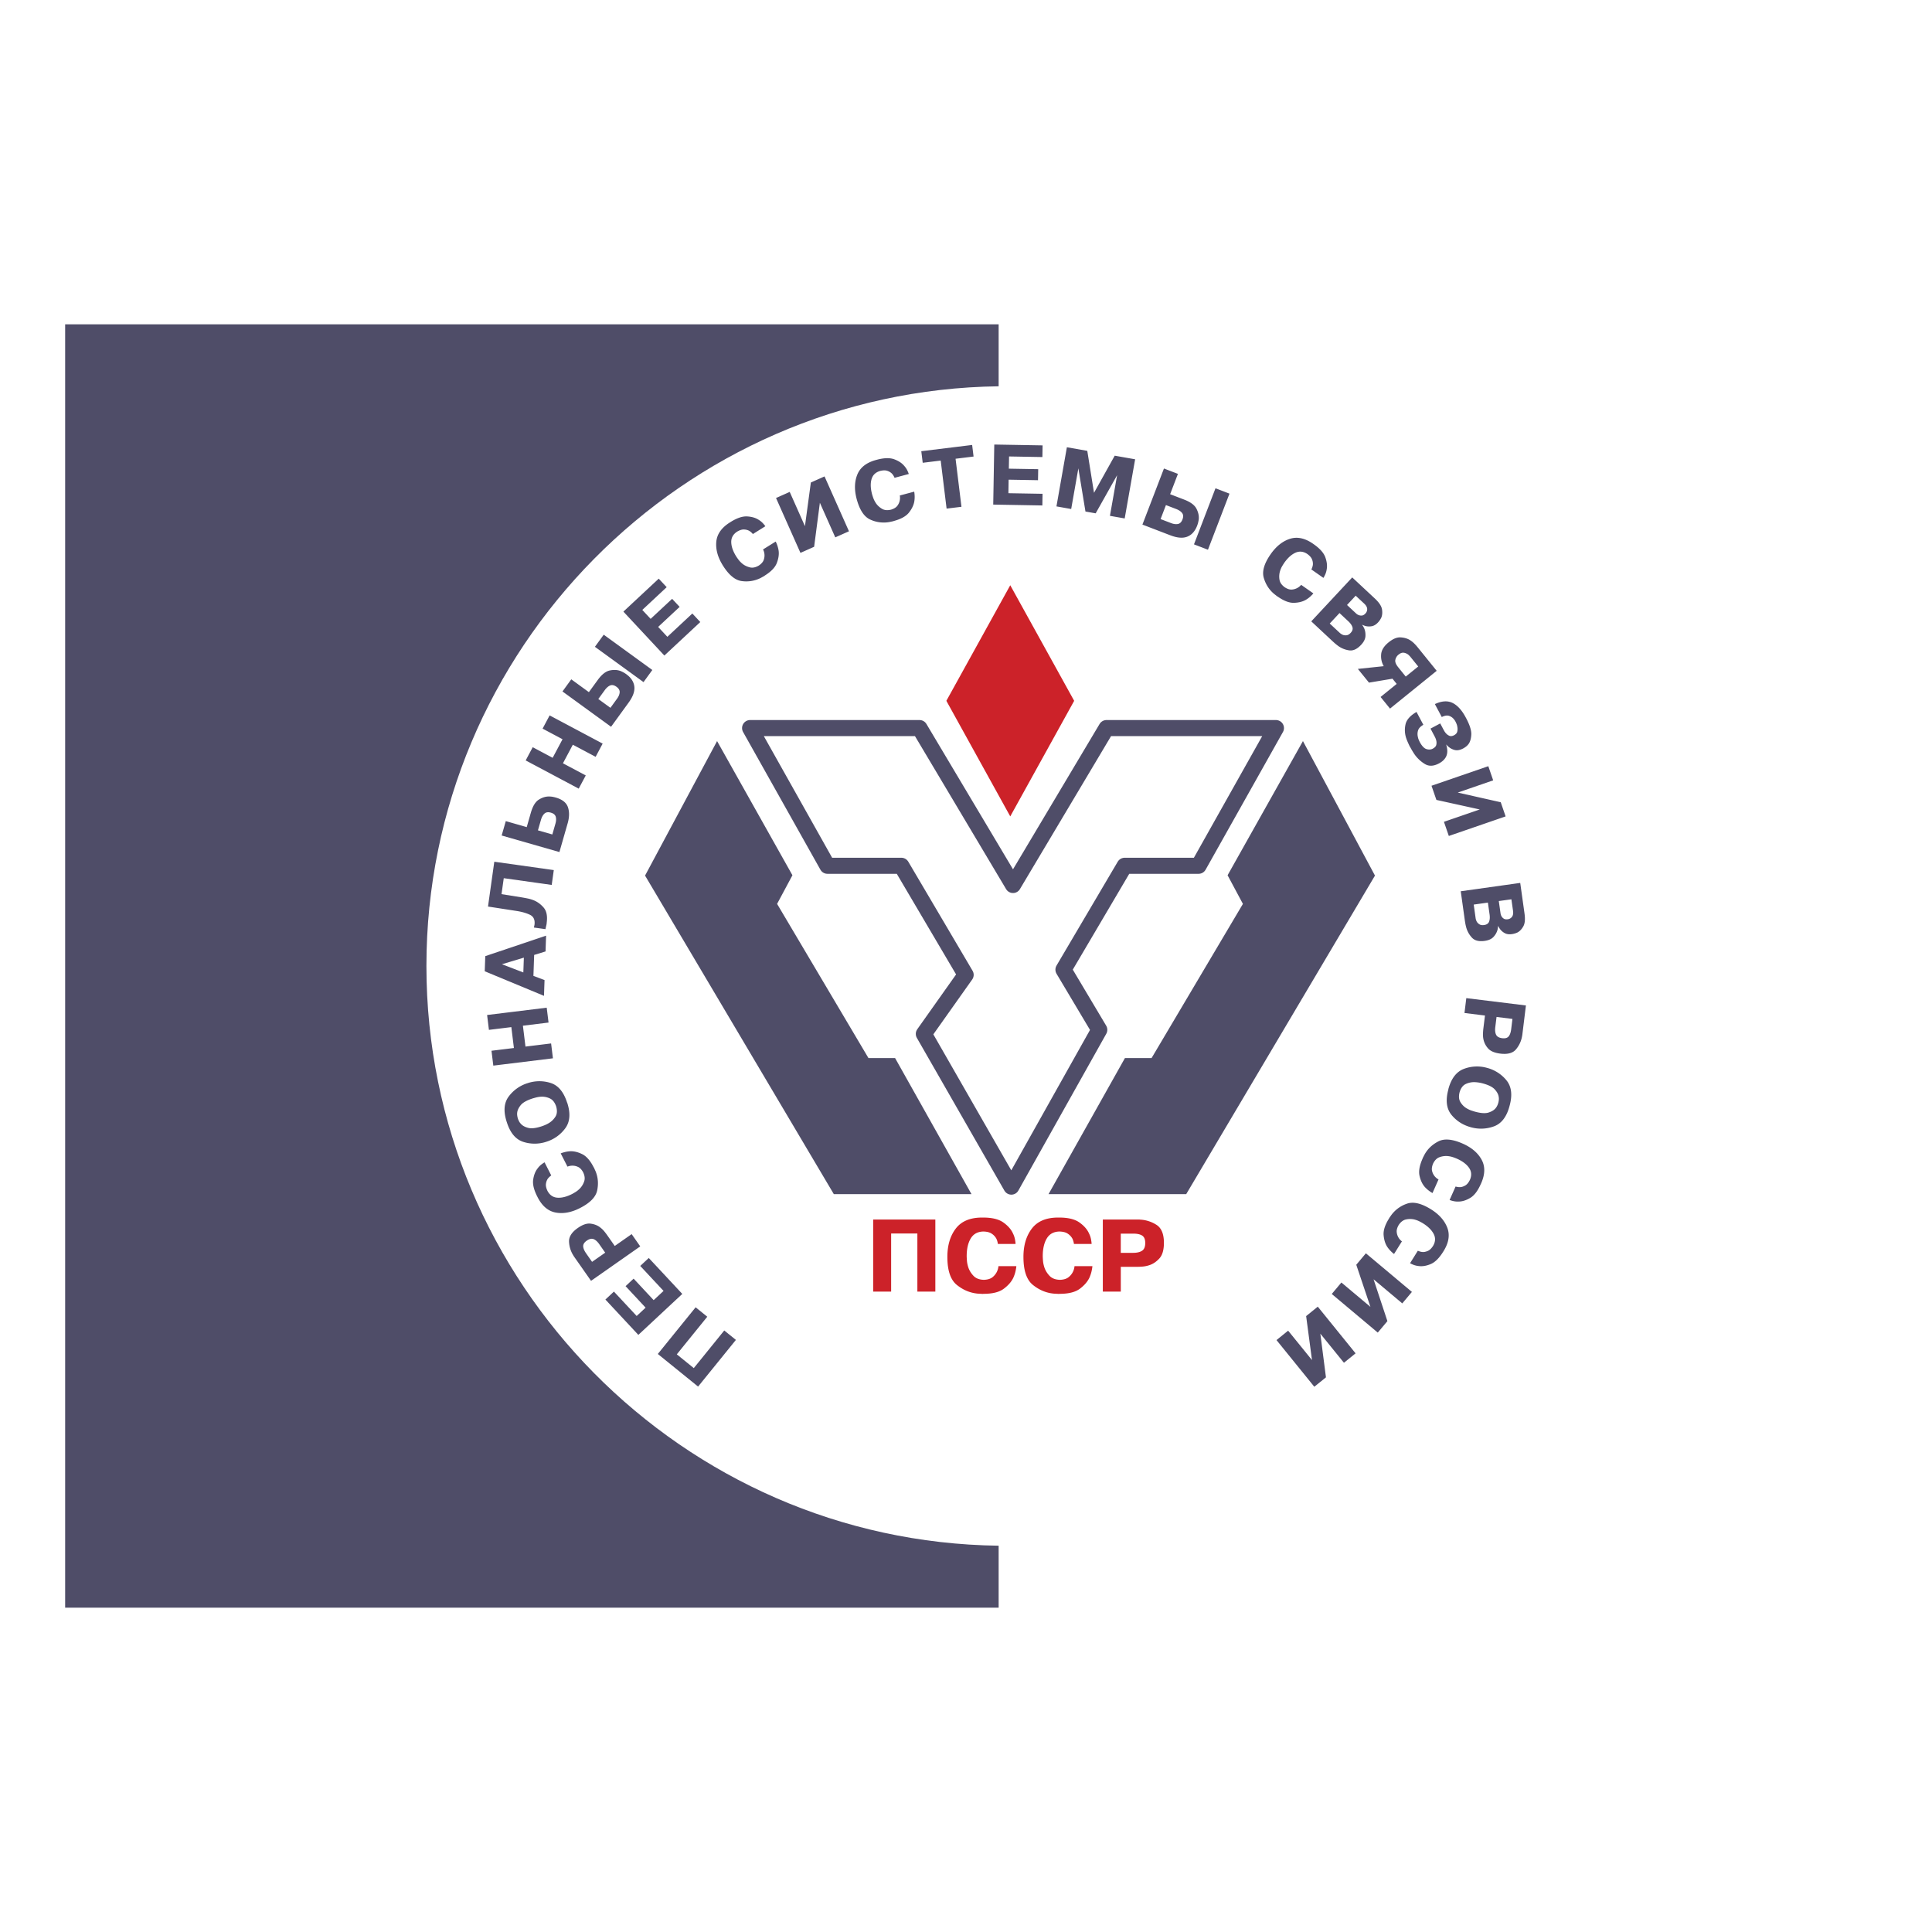 <svg xmlns="http://www.w3.org/2000/svg" width="2500" height="2500" viewBox="0 0 192.756 192.756"><path fill-rule="evenodd" clip-rule="evenodd" fill="#fff" d="M0 0h192.756v192.756H0V0z"/><path d="M104.613 119.138h13.736l18.832-31.781-7.186-13.419-7.518 13.387 1.529 2.856-9.113 15.382h-2.658l-7.622 13.575zm-7.687 0H83.19L64.358 87.357l7.185-13.419 7.518 13.387-1.53 2.856 9.115 15.382h2.657l7.623 13.575z" fill-rule="evenodd" clip-rule="evenodd" fill="#4f4d68"/><path fill="none" stroke="#4f4d68" stroke-width="1.603" stroke-linecap="round" stroke-linejoin="round" stroke-miterlimit="2.613" d="M74.837 72.64h16.904l9.327 15.657 9.328-15.657h16.905l-7.717 13.739h-7.377L106.1 96.742l3.576 6.002-8.772 15.645-8.734-15.238 4.173-5.891-6.413-10.881h-7.377L74.837 72.64z"/><path fill-rule="evenodd" clip-rule="evenodd" fill="#cc2229" d="M100.793 81.452l6.377-11.531-6.377-11.531-6.374 11.531 6.374 11.531z"/><path fill-rule="evenodd" clip-rule="evenodd" fill="#4f4d68" d="M72.259 132.742l.064.051 1.098.89-3.772 4.657-.063-.051-3.955-3.203 3.772-4.657.063.051 1.099.89-3.04 3.753 1.695 1.373 3.039-3.754zM62.414 128.32l.803-.75 1.998 2.145.988-.92-2.326-2.492.851-.793.056.058 3.288 3.526-4.383 4.088-.055-.059-3.233-3.468.85-.793 2.27 2.434.891-.832-1.998-2.144zM57.32 125.437c-.022-.03-.043-.062-.064-.093s-.042-.062-.06-.097a2.776 2.776 0 0 1-.423-1.365c-.02-.488.27-.943.87-1.363.485-.339.913-.484 1.283-.435s.681.169.934.361c.167.126.309.262.427.405.117.145.208.265.273.356l.774 1.104 1.686-1.182.047.067.81 1.157-4.909 3.438-.046-.066-1.602-2.287zm3.061-.458l-.588-.841c-.182-.261-.372-.431-.568-.51-.197-.078-.426-.026-.686.155-.243.169-.36.356-.354.559.007.202.106.439.298.713l.588.84 1.31-.916zM55.942 115.073c.12-.048.261-.093.425-.134a2.83 2.83 0 0 1 .526-.078c.373-.016.771.082 1.194.289.422.207.803.642 1.14 1.305l.044.066c.027.066.054.128.083.19.028.061.057.123.083.188.232.588.28 1.213.143 1.872-.139.659-.712 1.247-1.719 1.759-.854.436-1.658.585-2.415.447-.756-.139-1.359-.648-1.809-1.53l-.036-.073c-.338-.662-.473-1.223-.405-1.684.069-.46.214-.832.439-1.115.106-.146.222-.269.347-.368.124-.1.24-.179.349-.24l.037.072.63 1.237a1.482 1.482 0 0 0-.348.331 1.18 1.18 0 0 0-.18.5c-.03.202.023.442.158.718.225.417.554.641.989.669.435.03.923-.094 1.464-.37.063-.031.171-.094.326-.188s.31-.22.466-.377a1.92 1.92 0 0 0 .408-.684c.096-.27.062-.575-.1-.915-.153-.279-.331-.461-.532-.545a1.302 1.302 0 0 0-1.032-.019l-.036-.071-.639-1.252zM56.601 110.049c.335 1.047.265 1.889-.208 2.526a3.683 3.683 0 0 1-1.868 1.333 3.694 3.694 0 0 1-2.303.021c-.756-.238-1.304-.879-1.643-1.924l-.026-.076c-.34-1.051-.275-1.894.199-2.528a3.703 3.703 0 0 1 1.876-1.331 3.687 3.687 0 0 1 2.298-.026c.754.237 1.302.881 1.642 1.931l.033.074zm-1.119.321c-.136-.386-.338-.642-.602-.769a1.81 1.81 0 0 0-.804-.186 2.603 2.603 0 0 0-.573.076 9.32 9.32 0 0 0-.378.105c-.574.188-.964.409-1.173.666-.207.258-.324.504-.35.738-.014.116-.01.229.007.333.016.105.038.195.062.272.025.076.062.162.11.257.047.096.114.188.201.278.159.176.397.305.716.388.318.084.762.034 1.33-.151.103-.033.217-.076.341-.128.125-.052.249-.114.373-.188a1.96 1.96 0 0 0 .666-.641c.177-.272.202-.621.074-1.05zM54.984 104.104l.01.08.172 1.404-5.947.729-.011-.081-.172-1.402 2.237-.274-.256-2.084-2.237.274-.009-.08-.172-1.403 5.947-.73.01.08.173 1.404-2.558.313.256 2.084 2.557-.314zM48.416 95.394l6.067-2.043-.003.081-.051 1.493-1.136.349-.073 2.09 1.109.419-.003.081-.052 1.492-5.911-2.452.002-.081.051-1.429zm3.849.15l-2.188.659 2.136.818.052-1.477zM53.271 92.541l.011-.081c.012-.042.022-.08.028-.114.008-.034.014-.068.019-.1.056-.48-.098-.809-.466-.982s-.817-.301-1.349-.381l-2.827-.437.012-.081.617-4.39 5.935.834-.011.08-.196 1.4-4.784-.672-.224 1.591 2.066.331c.153.027.328.059.524.098.195.038.395.096.595.174.386.152.727.399 1.022.743.293.343.393.858.296 1.546l-.003.081c-.017.079-.036.162-.057.249a9.11 9.11 0 0 0-.058.273l-1.15-.162zM52.551 82.523l.412-1.437c.188-.658.455-1.095.799-1.308.344-.215.687-.319 1.027-.311.117 0 .23.011.34.029.108.021.212.045.311.073.664.19 1.071.514 1.225.973.155.459.145.994-.031 1.604l-.023.078-.798 2.786-5.761-1.651.021-.078.39-1.358 2.088.6zm2.555.732l.31-1.08c.076-.264.086-.493.03-.689-.057-.195-.219-.331-.487-.407-.274-.08-.489-.046-.642.097-.153.144-.27.353-.347.627l-.299 1.041 1.435.411zM58.44 77.364l-.037.072-.664 1.247-5.291-2.815.038-.071.663-1.248 1.99 1.058.986-1.853-1.989-1.058.037-.072.664-1.248 5.29 2.813-.038.072-.663 1.248-2.275-1.209-.985 1.854 2.274 1.21zM58.753 69.056l.879-1.208c.398-.548.796-.866 1.196-.952.398-.087.758-.07 1.077.048a2.902 2.902 0 0 1 .577.318c.479.349.748.758.805 1.229.058.471-.132 1.006-.569 1.607l-.047.066-1.705 2.346-4.848-3.524.047-.064.831-1.145 1.757 1.279zm2.15 1.563l.659-.909c.159-.218.247-.429.261-.634.016-.205-.089-.389-.316-.555-.23-.167-.44-.212-.632-.133-.189.078-.371.237-.545.477l-.637.875 1.21.879zm-.669-7.296l4.849 3.523-.049.066-.83 1.143-4.849-3.523.048-.066.831-1.143zM67.059 59.746l.749.803-2.144 1.999.919.987 2.493-2.325.793.851-.059.055-3.525 3.288-4.088-4.383.059-.055 3.467-3.233.793.85-2.433 2.27.832.891 2.144-1.998zM77.391 54.03a3.044 3.044 0 0 1 .295.929c.047.371-.015.775-.185 1.215-.169.439-.569.856-1.199 1.25l-.064.05a5.073 5.073 0 0 0-.181.1c-.059.032-.12.066-.182.098a3.192 3.192 0 0 1-1.852.305c-.669-.08-1.303-.6-1.902-1.558-.508-.813-.726-1.602-.656-2.368.071-.765.527-1.41 1.368-1.935l.068-.043c.63-.393 1.178-.576 1.643-.549.464.027.846.14 1.149.338.153.095.285.199.396.315.111.116.201.224.271.326l-.068.043-1.178.736a1.335 1.335 0 0 0-.361-.318 1.14 1.14 0 0 0-.513-.136c-.205-.013-.439.061-.702.218-.396.261-.589.608-.581 1.044.009.437.175.912.496 1.427.038.06.109.163.217.309.106.145.245.29.416.431.202.159.44.275.718.346.276.073.577.014.901-.177.264-.178.43-.371.497-.578a1.305 1.305 0 0 0-.073-1.031l.069-.043 1.193-.744zM80.899 48.14l.074-.033 1.291-.575 2.438 5.475-.074.032-1.292.575-1.537-3.453-.573 4.392-.074.033-1.291.575-2.436-5.474.073-.033 1.292-.575 1.52 3.416.589-4.355zM91.211 49.052c.023.128.038.276.044.444.005.168-.005.346-.034.532-.063.367-.24.737-.53 1.107s-.796.652-1.513.844l-.076.028c-.07.013-.137.027-.202.042a3.194 3.194 0 0 1-2.064-.207c-.617-.273-1.07-.955-1.364-2.047-.247-.925-.226-1.743.066-2.454.292-.71.916-1.195 1.872-1.451l.078-.021c.718-.192 1.295-.207 1.731-.045.436.161.77.382 1 .661.12.135.215.273.288.416.071.143.125.273.163.39l-.078.021-1.342.359a1.428 1.428 0 0 0-.252-.409 1.175 1.175 0 0 0-.451-.28c-.192-.071-.438-.07-.735.004-.455.133-.742.409-.86.829-.12.418-.1.922.058 1.51.018.067.056.186.116.356.061.171.151.349.273.533.146.213.341.393.584.542s.547.18.915.093c.305-.093.518-.228.644-.406a1.302 1.302 0 0 0 .231-1.007l.078-.021 1.36-.363zM92.059 46.172l-.142-1.155.081-.01 4.993-.613.142 1.155-1.796.221.588 4.792-.08.01-1.403.172-.588-4.793-1.795.221zM103.582 46.811l-.02 1.099-2.931-.052-.022 1.349 3.407.059-.02 1.163-.082-.001-4.82-.085.105-5.991.08.001 4.741.084L104 45.6l-3.326-.059-.022 1.219 2.93.051zM107.588 46.727l-.715 4.056-.078-.013-1.393-.247 1.041-5.9.078.013 1.958.346.671 4.186 2.065-3.704.08.014 1.957.345-1.041 5.902-.08-.014-1.393-.245.717-4.057-2.139 3.805-.08-.013-.939-.166-.709-4.308zM116.744 49.307l1.395.536c.635.242 1.043.545 1.23.908.188.362.264.713.232 1.054a3.134 3.134 0 0 1-.064.334c-.027.108-.059.21-.096.306-.213.553-.537.918-.979 1.095-.439.177-1.006.133-1.699-.134l-.076-.028-2.707-1.04 2.148-5.596.074.03 1.32.506-.778 2.029zm-.951 2.481l1.047.402c.252.096.479.125.68.087.203-.037.354-.187.453-.448.104-.267.092-.482-.033-.645-.125-.163-.326-.299-.602-.404l-1.012-.388-.533 1.396zm6.873-2.537l-2.148 5.596-.076-.03-1.318-.506 2.146-5.596.076.029 1.32.507zM131.035 59.204c-.084.1-.188.206-.312.319a2.796 2.796 0 0 1-.43.316c-.322.188-.719.289-1.189.305-.473.015-1.012-.191-1.619-.616l-.07-.041c-.057-.044-.109-.088-.162-.128-.055-.04-.107-.083-.162-.128-.482-.41-.816-.938-1.006-1.586-.186-.647.045-1.435.693-2.36.549-.785 1.191-1.294 1.922-1.528.732-.233 1.504-.066 2.316.502l.066.047c.607.427.99.859 1.146 1.296.158.439.203.836.139 1.191-.027.179-.072.34-.135.487a2.676 2.676 0 0 1-.195.377l-.066-.047-1.137-.797a1.43 1.43 0 0 0 .15-.455 1.127 1.127 0 0 0-.076-.526c-.068-.192-.227-.38-.475-.56-.395-.263-.789-.306-1.188-.126-.398.178-.771.517-1.121 1.015a7.8 7.8 0 0 0-.199.319c-.092.154-.17.339-.232.552a1.896 1.896 0 0 0-.039.795c.041.283.215.536.518.76.266.174.506.252.725.233a1.335 1.335 0 0 0 .767-.316c.061-.053.111-.104.152-.153l.066.045 1.153.808zM137.176 59.721c.416.389.65.745.705 1.066.053.322.029.599-.068.831a1.894 1.894 0 0 1-.326.48c-.201.217-.414.343-.635.38a1.428 1.428 0 0 1-.598-.016 1.494 1.494 0 0 1-.182-.06 3.21 3.21 0 0 1-.156-.066l-.01.011c.031.044.062.093.094.143.029.051.059.104.088.161.107.225.156.487.145.786-.01.298-.154.599-.434.897-.396.425-.793.61-1.189.553s-.76-.201-1.088-.433a6.062 6.062 0 0 1-.545-.455l-.061-.056-2.09-1.95 4.086-4.383.061.056 2.203 2.055zm-4.508 2.489l1.016.946a1.101 1.101 0 0 0 .311.19.76.76 0 0 0 .359.032c.137-.016.271-.094.402-.237.178-.188.236-.38.176-.571-.061-.192-.197-.387-.41-.585l-.879-.821-.975 1.046zm1.725-1.85l.896.837c.027.025.061.052.098.08a.682.682 0 0 0 .125.072c.102.05.215.071.342.066.127-.007.25-.073.367-.199a.614.614 0 0 0 .182-.473c-.012-.172-.109-.345-.295-.519l-.852-.792-.863.928zM138.928 67.714l-2.344.392-.051-.063-1.059-1.306 2.586-.273-.008-.009-.008-.01a1.98 1.98 0 0 1-.248-1.14c.025-.431.277-.839.754-1.225.424-.342.812-.505 1.168-.489.357.017.668.103.93.256.17.106.316.221.441.345.123.124.221.229.287.312l.053.062 1.91 2.361-4.656 3.77-.051-.062-.891-1.098 1.607-1.302-.42-.521zm1.791-2.178a1.255 1.255 0 0 0-.096-.104c-.037-.037-.072-.073-.107-.106a.96.96 0 0 0-.441-.199c-.17-.031-.352.031-.545.187l-.01.008-.008.006a.895.895 0 0 0-.297.501c-.047.203.051.454.291.751l.746.922 1.244-1.005-.777-.961zM142.008 72.314c-.295.168-.473.362-.533.581a1.199 1.199 0 0 0-.014.625c.02.105.047.203.088.292.037.09.074.167.109.234.211.387.43.616.652.687.225.07.426.063.607-.022a.117.117 0 0 0 .025-.014l.018-.009c.193-.104.307-.23.34-.382a.912.912 0 0 0-.008-.435 1.507 1.507 0 0 0-.082-.243 2.02 2.02 0 0 0-.092-.186l-.396-.749.969-.516.33.621c.025.047.057.1.09.158.033.059.074.114.121.169.096.12.213.213.354.277.141.066.305.048.49-.05.176-.093.283-.218.318-.374.035-.157.037-.311.004-.464a1.23 1.23 0 0 0-.086-.308 3.498 3.498 0 0 0-.092-.201 1.34 1.34 0 0 0-.199-.289 1.03 1.03 0 0 0-.455-.297c-.189-.063-.43-.024-.721.119l-.037-.072-.65-1.219c.68-.318 1.266-.357 1.76-.117.492.241.936.727 1.324 1.459l.039.071c.359.68.531 1.224.51 1.631-.021.407-.113.722-.275.942-.08.104-.166.19-.26.262a2.175 2.175 0 0 1-.262.171c-.332.177-.627.229-.883.154a1.532 1.532 0 0 1-.643-.358c-.033-.025-.061-.054-.086-.083s-.051-.058-.078-.086l-.014.008c.137.439.141.812.018 1.116-.125.304-.373.555-.744.751-.527.281-.992.303-1.393.064s-.74-.552-1.021-.939a8.358 8.358 0 0 1-.447-.74l-.045-.067a12.995 12.995 0 0 1-.191-.41 4.801 4.801 0 0 1-.178-.454 2.552 2.552 0 0 1-.064-1.334c.096-.468.463-.887 1.102-1.257l.037.071.644 1.212zM149.729 80.04l.027.076.459 1.337-5.666 1.952-.026-.077-.461-1.336 3.575-1.231-4.326-.953-.028-.077-.461-1.336 5.668-1.952.026.077.459 1.336-3.534 1.219 4.288.965zM152.102 91.153c.08.565.039.989-.123 1.273-.16.283-.354.485-.574.603a1.912 1.912 0 0 1-.557.167c-.293.042-.537.007-.732-.105a1.434 1.434 0 0 1-.559-.549 8.372 8.372 0 0 1-.078-.148l-.016.002a2.592 2.592 0 0 1-.049.349 1.678 1.678 0 0 1-.383.703c-.195.226-.496.368-.902.424-.576.081-1-.026-1.271-.319a2.445 2.445 0 0 1-.572-1.021c-.033-.12-.061-.238-.082-.355s-.041-.231-.057-.343l-.012-.08-.396-2.832 5.934-.833.012.08.417 2.984zm-5.069-.903l.193 1.376a1.028 1.028 0 0 0 .121.342.76.76 0 0 0 .26.253c.117.074.27.097.463.07.256-.036.422-.148.494-.335.074-.187.092-.424.053-.712l-.17-1.192-1.414.198zm2.502-.352l.172 1.215c.006.038.014.078.025.123s.029.09.053.136a.66.66 0 0 0 .225.267c.102.074.24.101.41.077a.618.618 0 0 0 .438-.253c.1-.143.133-.337.098-.589l-.164-1.151-1.257.175zM151.891 103.169a2.14 2.14 0 0 1-.035.223c-.086.488-.287.92-.6 1.297-.311.377-.83.52-1.557.432-.59-.072-1.004-.251-1.246-.535a1.967 1.967 0 0 1-.451-.894 2.452 2.452 0 0 1-.045-.588c.01-.186.02-.335.033-.447l.166-1.338-2.045-.252.01-.079.172-1.404 5.949.731-.01.079-.341 2.775zm-2.58-1.708l-.127 1.018c-.039.314-.01.567.084.759.092.19.297.305.611.344.295.036.506-.023.637-.178s.215-.398.256-.729l.125-1.018-1.586-.196zM144.508 108.645c.289-1.059.807-1.727 1.549-2.004a3.673 3.673 0 0 1 2.293-.102 3.7 3.7 0 0 1 1.943 1.236c.504.611.615 1.448.33 2.509l-.021.078c-.285 1.065-.799 1.736-1.541 2.011a3.717 3.717 0 0 1-2.301.095c-.789-.212-1.438-.622-1.939-1.23s-.611-1.446-.326-2.512l.013-.081zm1.113.34c-.096.398-.068.722.086.972.152.25.344.448.572.592.178.109.352.193.523.25.17.057.295.095.373.117.584.156 1.031.183 1.346.08s.547-.245.695-.428c.076-.092.133-.186.176-.284a1.653 1.653 0 0 0 .145-.537 1.121 1.121 0 0 0-.016-.343c-.037-.233-.168-.472-.391-.715-.221-.244-.621-.443-1.197-.598a3.702 3.702 0 0 0-.771-.123 1.955 1.955 0 0 0-.906.175c-.297.133-.51.413-.635.842zM142.92 119.031a3.075 3.075 0 0 1-.764-.604c-.246-.281-.424-.651-.527-1.11-.105-.459-.006-1.028.295-1.707l.025-.076.096-.184c.029-.061.061-.123.096-.185.309-.551.764-.979 1.363-1.288.6-.307 1.416-.231 2.449.229.875.39 1.498.921 1.867 1.596.369.674.352 1.463-.051 2.369l-.035.072c-.301.68-.652 1.138-1.053 1.374-.4.238-.781.358-1.143.362a1.911 1.911 0 0 1-.504-.039 2.485 2.485 0 0 1-.406-.118l.031-.074.566-1.27c.051.018.119.034.205.047.084.016.176.02.271.015.158-.012.326-.069.502-.173.176-.105.328-.296.459-.573.184-.438.148-.835-.104-1.191-.25-.355-.654-.658-1.209-.904a5.006 5.006 0 0 0-.352-.135 2.363 2.363 0 0 0-.586-.124 1.894 1.894 0 0 0-.789.113c-.27.095-.484.312-.648.652-.119.295-.148.547-.088.755a1.306 1.306 0 0 0 .637.815l-.035.074-.568 1.282zM139.084 125.111a2.96 2.96 0 0 1-.334-.295 2.862 2.862 0 0 1-.338-.41c-.205-.312-.328-.703-.367-1.173-.041-.47.137-1.019.529-1.649l.037-.072.119-.168a3.2 3.2 0 0 1 1.65-1.255c.635-.222 1.434-.032 2.393.566.812.508 1.355 1.122 1.627 1.841.27.719.145 1.498-.381 2.338l-.043.068c-.395.63-.805 1.034-1.234 1.214s-.824.245-1.182.199a1.989 1.989 0 0 1-.494-.108 2.622 2.622 0 0 1-.387-.176l.043-.066.736-1.18c.049.024.115.05.197.075.082.026.17.043.266.053.158.011.332-.024.521-.103.189-.079.367-.247.533-.504.242-.408.264-.806.064-1.193s-.555-.743-1.072-1.064a5.082 5.082 0 0 0-.328-.182 2.413 2.413 0 0 0-.562-.205 1.895 1.895 0 0 0-.797.003c-.279.057-.525.242-.734.556-.158.275-.223.52-.191.736a1.296 1.296 0 0 0 .515.895l-.043.068-.743 1.191zM138.422 131.809l-.053.062-.908 1.082-4.59-3.852.051-.062.908-1.083 2.897 2.43-1.411-4.199.051-.062.908-1.083 4.592 3.853-.053.062-.908 1.082-2.865-2.404 1.381 4.174zM132.291 137.418l-.062.051-1.1.888-3.772-4.657.063-.05 1.098-.889 2.38 2.936-.584-4.39.063-.051 1.098-.89 3.771 4.657-.062.051-1.098.89-2.356-2.905.561 4.359z"/><path fill-rule="evenodd" clip-rule="evenodd" fill="#cc2229" d="M88.909 128.863h-1.793v-7.191h6.203v7.191h-1.793v-5.796h-2.617v5.796zM101.402 126.324c-.014.154-.043.33-.088.527s-.113.399-.203.606c-.188.407-.508.78-.961 1.119-.451.339-1.123.509-2.016.509l-.096.01a5.315 5.315 0 0 0-.248-.015 5.4 5.4 0 0 1-.246-.015c-.756-.071-1.45-.36-2.08-.867-.63-.508-.945-1.439-.945-2.796 0-1.15.28-2.093.838-2.825.559-.733 1.433-1.101 2.622-1.101h.098c.891 0 1.564.162 2.02.485.455.322.773.682.955 1.075.098.194.164.385.203.572.039.187.062.355.068.504h-1.764a1.96 1.96 0 0 0-.049-.247 1.43 1.43 0 0 0-.117-.306 1.374 1.374 0 0 0-.436-.465c-.199-.143-.484-.217-.854-.224-.568.014-.986.244-1.254.693-.268.449-.402 1.039-.402 1.769 0 .084.009.234.024.45.017.217.066.451.15.703.104.291.273.561.509.81s.58.38 1.031.393c.381-.013.672-.104.873-.271a1.585 1.585 0 0 0 .583-1.095H101.402v.002zM108.99 126.324c-.014.154-.043.33-.088.527s-.113.399-.203.606c-.188.407-.508.78-.959 1.119-.453.339-1.125.509-2.016.509l-.098.01a5.4 5.4 0 0 0-.246-.015 5.315 5.315 0 0 1-.248-.015c-.756-.071-1.449-.36-2.078-.867-.631-.508-.945-1.439-.945-2.796 0-1.15.279-2.093.838-2.825.559-.733 1.434-1.101 2.621-1.101h.098c.891 0 1.564.162 2.021.485.455.322.773.682.953 1.075.098.194.166.385.203.572.039.187.062.355.068.504h-1.764a1.433 1.433 0 0 0-.049-.247 1.533 1.533 0 0 0-.115-.306 1.402 1.402 0 0 0-.438-.465c-.199-.143-.484-.217-.852-.224-.568.014-.988.244-1.256.693s-.402 1.039-.402 1.769c0 .084.008.234.025.45.016.217.066.451.15.703.104.291.271.561.508.81s.58.38 1.033.393c.381-.013.672-.104.871-.271a1.562 1.562 0 0 0 .54-.839c.021-.094.037-.179.043-.256H108.99v.002zM113.479 121.672h.135c.045 0 .09.003.135.01a3.31 3.31 0 0 1 1.635.523c.494.316.74.914.74 1.793 0 .71-.152 1.23-.455 1.56-.305.33-.637.553-.998.669-.24.078-.471.125-.693.141a7.268 7.268 0 0 1-.537.024h-1.619v2.472H110.029v-7.191H113.479v-.001zm-1.659 3.324h1.23c.381 0 .68-.069.893-.209.213-.139.318-.398.318-.779 0-.355-.102-.6-.305-.732s-.506-.198-.906-.198h-1.23v1.918z"/><path d="M6.5 32.355h93.135v6.185c-31.514.408-57.091 26.23-57.091 57.838s25.577 57.43 57.091 57.838v6.185H6.5V32.355z" fill-rule="evenodd" clip-rule="evenodd" fill="#4f4d68"/></svg>